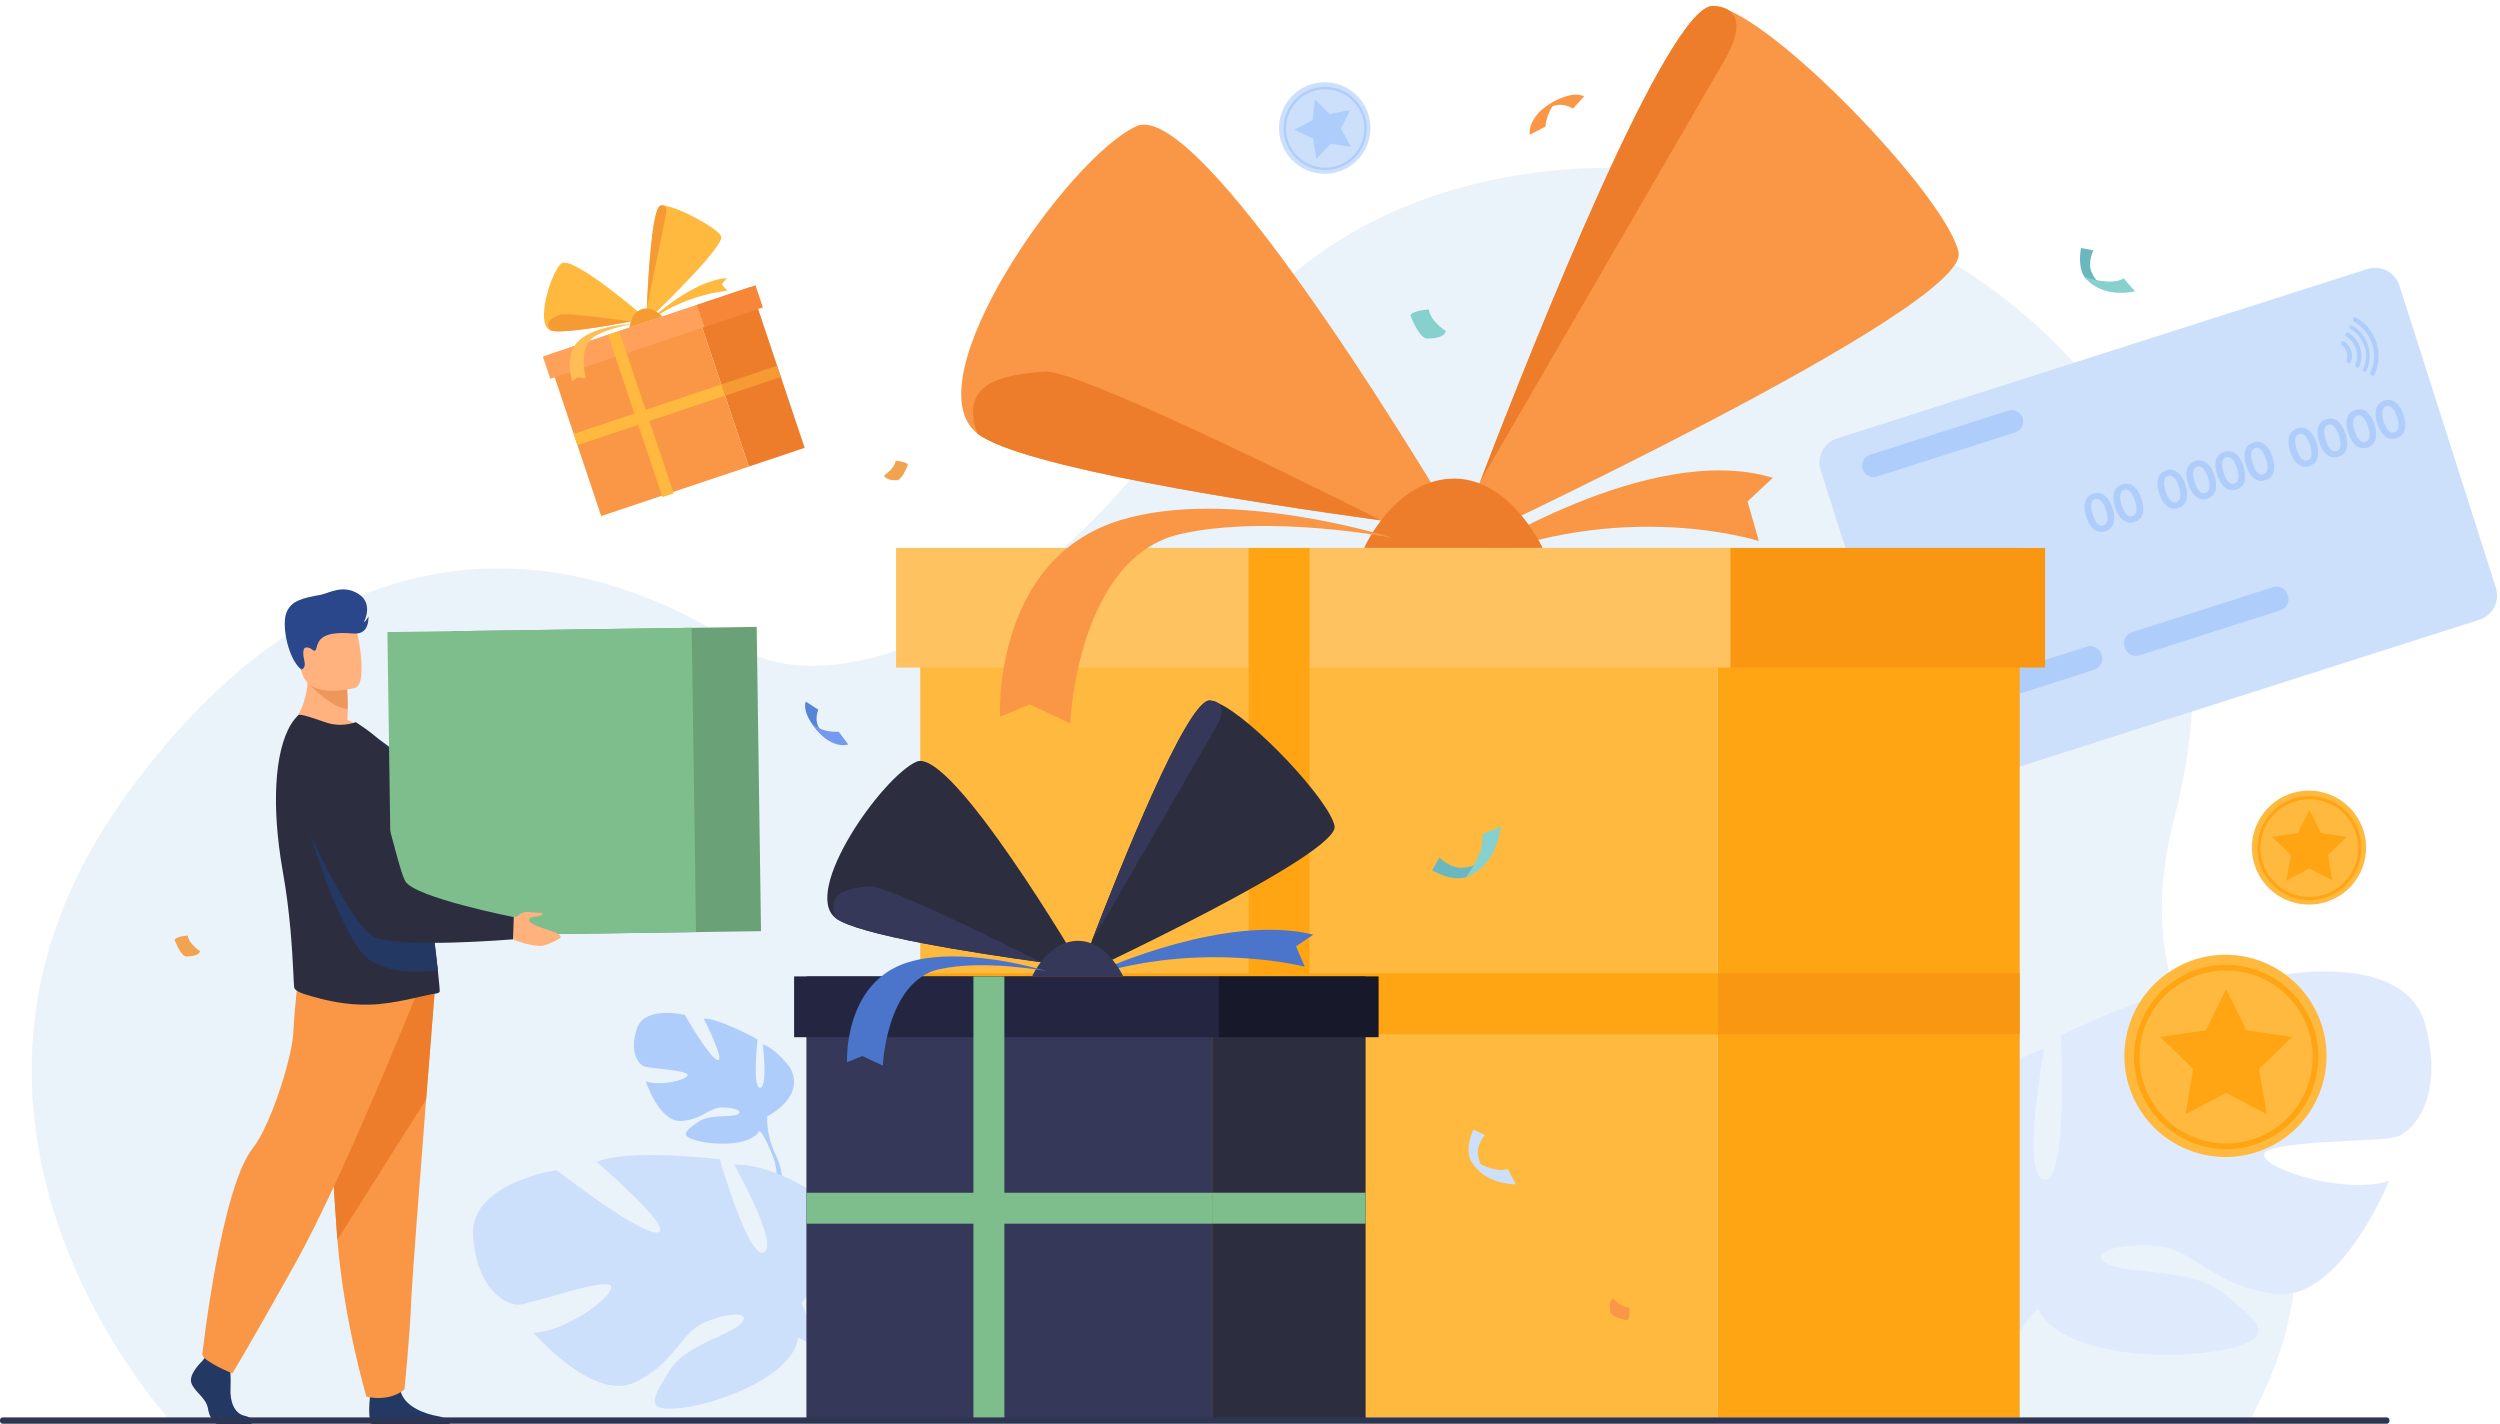 <svg width="423" height="241" viewBox="0 0 423 241" fill="none" xmlns="http://www.w3.org/2000/svg">
<path d="M28.845 240.399C28.845 240.399 -18.205 189.89 20.886 135.203C55.566 86.687 96.005 89.999 125.672 109.684C138.307 118.068 174.745 110.725 205.745 61.344C248.032 -5.992 394.606 34.844 367.885 138.442C354.957 188.57 407.24 190.388 380.593 240.501L28.845 240.399Z" fill="#EBF3FA"/>
<path d="M410.348 173.341C407.036 161.117 386.398 164.928 386.398 164.928C386.398 164.928 372.386 186.328 368.311 186.841C364.236 187.354 376.724 166.203 376.724 166.203C368.824 165.441 348.699 175.115 348.699 175.115C348.699 175.115 349.975 200.091 345.9 199.578C341.825 199.065 345.9 177.416 345.9 177.416C338.249 179.703 331.125 188.629 331.125 188.629C322.213 203.154 341.312 213.854 341.312 213.854C341.312 213.854 341.561 222.517 336.211 232.455C336.211 232.455 335.009 234.287 333.778 237.409H335.859C336.035 236.852 336.211 236.31 336.431 235.796C336.431 235.796 336.431 235.796 336.431 235.782C336.431 235.767 336.431 235.767 336.446 235.753C336.592 235.43 336.798 234.976 337.047 234.419C337.677 233.173 338.117 232.249 338.381 231.59C340.286 227.676 343.042 222.576 344.874 221.506C344.874 221.506 344.639 221.183 344.434 220.553C344.581 220.861 344.727 221.168 344.874 221.506C348.436 229.157 366.274 230.417 376.211 228.38C386.149 226.342 381.81 223.543 376.46 218.984C371.11 214.441 359.898 215.628 356.585 213.854C353.272 212.066 358.109 210.293 364.735 210.791C371.36 211.304 374.672 217.929 385.372 218.94C396.072 219.952 404.222 199.827 404.222 199.827C396.834 202.114 383.584 198.039 383.071 195.489C382.558 192.938 402.184 193.202 405.233 192.425C408.311 191.692 413.661 185.58 410.348 173.341Z" fill="#DFEBFD"/>
<path d="M129.058 176.683C129.058 176.683 129.967 183.953 128.604 184.041C127.241 184.129 128.179 175.877 128.179 175.877C128.179 175.877 121.7 172.257 119.062 172.345C119.062 172.345 122.77 179.615 121.437 179.366C120.088 179.116 115.881 171.729 115.881 171.729C115.881 171.729 109.11 170.043 107.761 174.03C106.413 178.017 108.069 180.157 109.066 180.465C110.062 180.787 116.57 181.095 116.35 181.931C116.131 182.766 111.645 183.851 109.242 182.942C109.242 182.942 111.543 189.787 115.105 189.67C118.681 189.552 119.912 187.427 122.111 187.383C124.324 187.354 125.892 188.043 124.749 188.57C123.62 189.098 119.927 188.468 118.051 189.875C116.189 191.267 114.694 192.118 117.948 192.997C121.202 193.876 127.138 193.818 128.487 191.355C128.545 191.253 128.604 191.15 128.648 191.048C128.56 191.253 128.487 191.355 128.487 191.355C129.073 191.751 129.879 193.495 130.436 194.829C130.509 195.049 130.641 195.371 130.817 195.797C130.891 195.987 130.949 196.148 130.993 196.251C131.975 199.226 131.052 204.21 131.052 204.21L131.741 204.444C133.617 199.476 131.125 195.152 131.125 195.152C129.557 191.751 129.821 188.878 129.821 188.878C129.821 188.878 136.372 185.712 133.719 180.714C133.734 180.699 131.55 177.607 129.058 176.683Z" fill="#AFCDFB"/>
<path d="M80.03 209.12C79.444 200.164 94.159 197.98 94.159 197.98C94.159 197.98 108.465 209.12 111.323 208.519C114.181 207.918 100.946 196.603 100.946 196.603C106.061 194.272 121.789 196.148 121.789 196.148C121.789 196.148 126.67 213.18 129.279 211.905C131.902 210.63 124.192 197.042 124.192 197.042C129.85 196.822 136.681 201.161 136.681 201.161C146.003 208.856 135.64 220.421 135.64 220.421C135.64 220.421 137.457 226.284 143.335 231.722C143.335 231.722 144.566 232.674 146.105 234.477L144.713 234.961C144.464 234.624 144.214 234.301 143.965 234.008L143.951 233.994C143.775 233.818 143.54 233.554 143.232 233.231C142.514 232.543 142.016 232.03 141.679 231.634C139.495 229.45 136.49 226.665 135.01 226.372C135.01 226.372 135.083 226.108 135.083 225.624C135.054 225.859 135.024 226.108 135.01 226.372C134.379 232.323 122.697 237.262 115.574 238.186C108.436 239.094 110.708 236.222 113.243 231.942C115.794 227.662 123.577 225.888 125.394 223.939C127.212 221.989 123.548 221.901 119.224 223.763C114.9 225.624 114.196 230.828 107.249 233.964C100.301 237.101 90.217 225.478 90.217 225.478C95.698 225.316 103.643 219.541 103.408 217.724C103.159 215.892 90.07 220.567 87.842 220.758C85.614 220.949 80.631 218.076 80.03 209.12Z" fill="#CDE0FB"/>
<path d="M355.676 48.373C355.676 48.373 354.108 47.185 353.697 45.412C353.404 44.093 354.152 42.451 354.21 42.378L352.114 41.953C352.114 41.953 351.499 44.737 352.539 46.599C352.862 47.171 353.8 47.947 354.401 48.241C355.075 48.578 355.676 48.373 355.676 48.373Z" fill="#6BB7BF"/>
<path d="M359.326 47.097L361.232 49.281C361.232 49.281 355.823 50.718 352.73 46.892C352.745 46.892 357.304 48.431 359.326 47.097Z" fill="#86D1CD"/>
<path d="M260.755 19.629C260.755 19.629 262.704 16.39 266.149 18.369L268.04 16.317C268.04 16.317 266.076 15.012 261.898 17.856C259.172 19.703 260.755 19.629 260.755 19.629Z" fill="#F99746"/>
<path d="M258.835 22.795C258.835 22.795 258.175 19.263 263.994 16.654C263.994 16.654 261.913 17.841 261.473 21.432L258.835 22.795Z" fill="#F99746"/>
<path d="M140.389 124.723C140.389 124.723 137.193 123.462 138.454 120.077L136.329 118.699C136.329 118.699 135.464 120.663 138.63 123.961C140.697 126.13 140.389 124.723 140.389 124.723Z" fill="#5685D8"/>
<path d="M143.525 125.969C143.525 125.969 140.462 127.083 137.252 122.275C137.252 122.275 138.63 123.961 141.913 123.814L143.525 125.969Z" fill="#739AF0"/>
<path d="M149.594 80.428C149.594 80.428 151.353 79.314 151.543 77.966C151.543 77.966 153.258 78.054 153.625 78.611C153.625 78.611 152.833 80.839 151.91 81.249C151.924 81.264 149.828 81.396 149.594 80.428Z" fill="#F1A34F"/>
<path d="M33.843 160.927C33.843 160.927 31.967 159.739 31.762 158.303C31.762 158.303 29.93 158.406 29.534 158.992C29.534 158.992 30.37 161.366 31.366 161.821C31.366 161.806 33.594 161.967 33.843 160.927Z" fill="#F1A34F"/>
<path d="M244.646 56.024C244.646 56.024 242.023 54.367 241.744 52.359C241.744 52.359 239.179 52.491 238.637 53.327C238.637 53.327 239.809 56.639 241.202 57.27C241.187 57.27 244.294 57.475 244.646 56.024Z" fill="#86D1CD"/>
<path d="M405.98 48.314L422.309 99.454C423.027 101.711 421.766 104.144 419.509 104.862L329.791 133.517C327.534 134.235 325.101 132.975 324.383 130.718L308.054 79.578C307.336 77.321 308.597 74.888 310.854 74.169L400.572 45.514C402.814 44.796 405.247 46.057 405.98 48.314Z" fill="#CDE0FB"/>
<path d="M354.371 113.319L330.465 120.956C329.454 121.278 328.354 120.721 328.032 119.71L327.959 119.476C327.636 118.464 328.193 117.365 329.205 117.042L353.111 109.406C354.122 109.083 355.221 109.64 355.544 110.652L355.617 110.886C355.954 111.912 355.383 112.997 354.371 113.319Z" fill="#AFCDFB"/>
<path d="M385.885 103.25L361.979 110.886C360.967 111.209 359.868 110.652 359.546 109.641L359.472 109.406C359.15 108.395 359.707 107.295 360.718 106.973L384.624 99.336C385.636 99.014 386.735 99.571 387.058 100.582L387.131 100.817C387.468 101.843 386.896 102.927 385.885 103.25Z" fill="#AFCDFB"/>
<path d="M357.434 85.983C357.713 86.848 357.786 87.625 357.669 88.27C357.508 89.091 357.039 89.633 356.233 89.897C355.441 90.146 354.738 89.985 354.122 89.413C353.638 88.959 353.257 88.284 352.979 87.42C352.7 86.555 352.627 85.793 352.744 85.148C352.905 84.327 353.389 83.785 354.181 83.521C354.987 83.257 355.69 83.433 356.291 84.004C356.775 84.444 357.156 85.104 357.434 85.983ZM356.335 86.32C356.159 85.778 355.954 85.338 355.705 85.001C355.338 84.503 354.928 84.327 354.503 84.459C354.063 84.606 353.829 84.972 353.829 85.588C353.814 85.998 353.902 86.482 354.078 87.039C354.547 88.519 355.177 89.149 355.925 88.9C356.365 88.754 356.584 88.372 356.584 87.757C356.599 87.361 356.511 86.877 356.335 86.32Z" fill="#AFCDFB"/>
<path d="M362.345 84.415C362.623 85.28 362.696 86.056 362.579 86.701C362.418 87.522 361.949 88.065 361.143 88.328C360.351 88.578 359.648 88.416 359.032 87.845C358.548 87.39 358.167 86.716 357.889 85.851C357.61 84.987 357.537 84.224 357.654 83.579C357.816 82.759 358.299 82.216 359.091 81.953C359.897 81.689 360.6 81.865 361.201 82.436C361.685 82.876 362.066 83.535 362.345 84.415ZM361.245 84.752C361.069 84.21 360.864 83.77 360.615 83.433C360.249 82.934 359.838 82.759 359.413 82.891C358.973 83.037 358.739 83.403 358.739 84.019C358.724 84.43 358.812 84.913 358.988 85.47C359.457 86.951 360.087 87.581 360.835 87.332C361.275 87.185 361.495 86.804 361.495 86.188C361.509 85.793 361.421 85.309 361.245 84.752Z" fill="#AFCDFB"/>
<path d="M369.776 82.04C370.055 82.905 370.128 83.682 370.011 84.327C369.85 85.148 369.381 85.69 368.574 85.954C367.783 86.203 367.079 86.042 366.464 85.47C365.98 85.016 365.599 84.342 365.32 83.477C365.042 82.612 364.969 81.85 365.086 81.205C365.247 80.384 365.731 79.842 366.522 79.578C367.329 79.314 368.032 79.49 368.633 80.062C369.117 80.501 369.498 81.161 369.776 82.04ZM368.677 82.377C368.501 81.835 368.296 81.395 368.047 81.058C367.68 80.56 367.27 80.384 366.845 80.516C366.405 80.663 366.171 81.029 366.171 81.645C366.156 82.055 366.244 82.539 366.42 83.096C366.889 84.576 367.519 85.206 368.267 84.957C368.706 84.811 368.926 84.43 368.926 83.814C368.941 83.418 368.853 82.934 368.677 82.377Z" fill="#AFCDFB"/>
<path d="M374.686 80.472C374.965 81.337 375.038 82.114 374.921 82.759C374.76 83.58 374.291 84.122 373.485 84.386C372.693 84.635 371.989 84.474 371.374 83.902C370.89 83.448 370.509 82.773 370.231 81.909C369.952 81.044 369.879 80.282 369.996 79.637C370.157 78.816 370.641 78.274 371.433 78.01C372.239 77.746 372.942 77.922 373.543 78.493C374.027 78.933 374.408 79.593 374.686 80.472ZM373.587 80.809C373.411 80.267 373.206 79.827 372.957 79.49C372.59 78.992 372.18 78.816 371.755 78.948C371.315 79.094 371.081 79.461 371.081 80.076C371.066 80.487 371.154 80.971 371.33 81.528C371.799 83.008 372.429 83.638 373.177 83.389C373.616 83.243 373.836 82.861 373.836 82.246C373.851 81.85 373.763 81.366 373.587 80.809Z" fill="#AFCDFB"/>
<path d="M379.597 78.904C379.875 79.769 379.948 80.546 379.831 81.191C379.67 82.011 379.201 82.554 378.395 82.817C377.603 83.067 376.9 82.905 376.284 82.334C375.8 81.879 375.419 81.205 375.141 80.34C374.862 79.475 374.789 78.713 374.906 78.068C375.067 77.248 375.551 76.705 376.343 76.442C377.149 76.178 377.852 76.353 378.453 76.925C378.937 77.365 379.318 78.025 379.597 78.904ZM378.497 79.241C378.321 78.699 378.116 78.259 377.867 77.922C377.501 77.424 377.09 77.248 376.665 77.379C376.225 77.526 375.991 77.893 375.991 78.508C375.976 78.919 376.064 79.402 376.24 79.959C376.709 81.44 377.339 82.07 378.087 81.821C378.527 81.674 378.746 81.293 378.746 80.677C378.761 80.282 378.673 79.798 378.497 79.241Z" fill="#AFCDFB"/>
<path d="M384.507 77.336C384.785 78.2 384.859 78.977 384.741 79.622C384.58 80.443 384.111 80.985 383.305 81.249C382.513 81.498 381.81 81.337 381.194 80.765C380.71 80.311 380.329 79.637 380.051 78.772C379.772 77.907 379.699 77.145 379.816 76.5C379.978 75.679 380.461 75.137 381.253 74.873C382.059 74.609 382.763 74.785 383.363 75.357C383.847 75.796 384.228 76.456 384.507 77.336ZM383.407 77.673C383.232 77.13 383.026 76.691 382.777 76.353C382.411 75.855 382 75.679 381.575 75.811C381.136 75.958 380.901 76.324 380.901 76.94C380.886 77.35 380.974 77.834 381.15 78.391C381.619 79.871 382.25 80.502 382.997 80.252C383.437 80.106 383.657 79.725 383.657 79.109C383.671 78.713 383.583 78.23 383.407 77.673Z" fill="#AFCDFB"/>
<path d="M391.953 74.946C392.232 75.811 392.305 76.588 392.188 77.233C392.026 78.054 391.557 78.596 390.751 78.86C389.96 79.109 389.256 78.948 388.64 78.376C388.157 77.922 387.776 77.248 387.497 76.383C387.219 75.518 387.145 74.756 387.263 74.111C387.424 73.29 387.908 72.748 388.699 72.484C389.505 72.22 390.209 72.396 390.81 72.968C391.293 73.422 391.675 74.082 391.953 74.946ZM390.854 75.298C390.678 74.756 390.473 74.316 390.223 73.979C389.857 73.481 389.447 73.305 389.022 73.437C388.582 73.583 388.347 73.95 388.347 74.565C388.333 74.976 388.421 75.459 388.596 76.016C389.066 77.497 389.696 78.127 390.443 77.878C390.883 77.731 391.103 77.35 391.103 76.735C391.118 76.339 391.03 75.855 390.854 75.298Z" fill="#AFCDFB"/>
<path d="M396.863 73.378C397.142 74.243 397.215 75.02 397.098 75.665C396.936 76.485 396.467 77.028 395.661 77.292C394.87 77.541 394.166 77.379 393.551 76.808C393.067 76.353 392.686 75.679 392.407 74.814C392.129 73.95 392.056 73.188 392.173 72.543C392.334 71.722 392.818 71.179 393.609 70.916C394.415 70.652 395.119 70.828 395.72 71.399C396.204 71.854 396.585 72.513 396.863 73.378ZM395.764 73.73C395.588 73.188 395.383 72.748 395.134 72.411C394.767 71.912 394.357 71.736 393.932 71.868C393.492 72.015 393.257 72.381 393.257 72.997C393.243 73.407 393.331 73.891 393.507 74.448C393.976 75.928 394.606 76.559 395.353 76.309C395.793 76.163 396.013 75.782 396.013 75.166C396.028 74.77 395.94 74.287 395.764 73.73Z" fill="#AFCDFB"/>
<path d="M401.773 71.81C402.052 72.674 402.125 73.451 402.008 74.096C401.847 74.917 401.378 75.459 400.571 75.723C399.78 75.972 399.076 75.811 398.461 75.24C397.977 74.785 397.596 74.111 397.317 73.246C397.039 72.381 396.966 71.619 397.083 70.974C397.244 70.153 397.728 69.611 398.519 69.347C399.326 69.083 400.029 69.259 400.63 69.831C401.114 70.285 401.495 70.945 401.773 71.81ZM400.674 72.162C400.498 71.619 400.293 71.179 400.044 70.842C399.677 70.344 399.267 70.168 398.842 70.3C398.402 70.447 398.168 70.813 398.168 71.429C398.153 71.839 398.241 72.323 398.417 72.88C398.886 74.36 399.516 74.99 400.264 74.741C400.703 74.595 400.923 74.213 400.923 73.598C400.938 73.202 400.85 72.718 400.674 72.162Z" fill="#AFCDFB"/>
<path d="M406.684 70.241C406.962 71.106 407.035 71.883 406.918 72.528C406.757 73.349 406.288 73.891 405.482 74.155C404.69 74.404 403.987 74.243 403.371 73.671C402.887 73.217 402.506 72.543 402.228 71.678C401.949 70.813 401.876 70.051 401.993 69.406C402.154 68.585 402.638 68.043 403.43 67.779C404.236 67.515 404.939 67.691 405.54 68.263C406.024 68.717 406.405 69.376 406.684 70.241ZM405.584 70.593C405.408 70.051 405.203 69.611 404.954 69.274C404.588 68.776 404.177 68.6 403.752 68.732C403.312 68.878 403.078 69.245 403.078 69.86C403.063 70.271 403.151 70.754 403.327 71.311C403.796 72.792 404.426 73.422 405.174 73.173C405.614 73.026 405.833 72.645 405.833 72.029C405.848 71.634 405.76 71.15 405.584 70.593Z" fill="#AFCDFB"/>
<path d="M340.989 73.158L317.581 80.633C316.57 80.956 315.471 80.399 315.148 79.388C314.826 78.376 315.383 77.277 316.394 76.954L339.802 69.479C340.813 69.157 341.912 69.714 342.235 70.725C342.557 71.751 342 72.836 340.989 73.158Z" fill="#AFCDFB"/>
<path d="M397.83 59.322C397.61 58.647 397.185 58.12 396.643 57.753C396.482 57.651 396.277 57.709 396.189 57.87L396.115 58.017C396.042 58.164 396.086 58.325 396.218 58.413C396.614 58.677 396.922 59.072 397.068 59.556C397.229 60.04 397.2 60.538 397.024 60.978C396.966 61.124 397.039 61.286 397.171 61.359L397.317 61.432C397.479 61.52 397.698 61.447 397.757 61.271C398.006 60.685 398.035 59.996 397.83 59.322Z" fill="#AFCDFB"/>
<path d="M399.34 58.838C398.988 57.739 398.255 56.874 397.347 56.317C397.185 56.229 396.995 56.287 396.907 56.449L396.863 56.537C396.79 56.683 396.848 56.859 396.98 56.947C397.742 57.416 398.358 58.134 398.651 59.058C398.944 59.981 398.871 60.919 398.519 61.74C398.446 61.886 398.519 62.077 398.666 62.15L398.754 62.194C398.915 62.282 399.12 62.209 399.193 62.048C399.604 61.066 399.692 59.937 399.34 58.838Z" fill="#AFCDFB"/>
<path d="M400.674 58.413C400.204 56.947 399.222 55.789 397.977 55.071C397.815 54.983 397.625 55.042 397.537 55.203C397.464 55.349 397.522 55.54 397.654 55.613C398.768 56.258 399.647 57.284 400.073 58.603C400.498 59.922 400.366 61.271 399.838 62.444C399.765 62.59 399.823 62.781 399.97 62.854C400.131 62.942 400.322 62.869 400.41 62.707C401.011 61.403 401.143 59.879 400.674 58.413Z" fill="#AFCDFB"/>
<path d="M402.11 57.959C401.509 56.082 400.249 54.617 398.651 53.722C398.49 53.635 398.299 53.693 398.211 53.854L398.138 54.001C398.065 54.148 398.123 54.338 398.27 54.411C399.692 55.218 400.82 56.522 401.363 58.193C401.89 59.864 401.729 61.593 401.04 63.059C400.967 63.206 401.025 63.396 401.172 63.47L401.319 63.543C401.48 63.631 401.67 63.558 401.758 63.396C402.521 61.755 402.711 59.82 402.11 57.959Z" fill="#AFCDFB"/>
<path d="M341.737 92.711H290.656V239.842H341.737V92.711Z" fill="#FFA412"/>
<path d="M290.657 92.711H155.706V239.842H290.657V92.711Z" fill="#FFB93E"/>
<path d="M290.648 174.992V164.688L155.698 164.688V174.992L290.648 174.992Z" fill="#FFA412"/>
<path d="M341.728 174.995V164.691H290.647V174.995H341.728Z" fill="#FA9712"/>
<path d="M248.75 94.294C248.75 94.294 279.238 74.477 299.963 80.853L295.683 84.84L297.603 91.553C297.603 91.553 274.562 84.049 248.105 95.423L248.75 94.294Z" fill="#F99746"/>
<path d="M247.05 89.809C247.05 89.809 241.671 89.164 233.653 88.05C212.371 85.119 172.503 78.992 165.35 73.334C154.108 64.437 180.755 26.621 192.276 21.359C203.811 16.126 247.05 89.809 247.05 89.809Z" fill="#F99746"/>
<path d="M331.389 42.715C333.309 52.081 246.244 92.55 246.244 92.55C246.244 92.55 247.827 88.27 250.407 81.557C250.407 81.557 250.407 81.557 250.421 81.542C259.832 57.05 282.507 0.208 289.967 1C290.715 1.073 291.594 1.352 292.576 1.777C304.009 6.819 329.615 34.096 331.389 42.715Z" fill="#F99746"/>
<path d="M291.829 10.117C286.508 19.351 250.979 80.604 250.422 81.557C259.832 57.064 282.507 0.223 289.968 1.015C289.968 1.015 291.448 0.971 292.577 1.791C293.925 2.773 294.76 5.016 291.829 10.117Z" fill="#ED7D2B"/>
<path d="M233.668 88.05C212.371 85.119 172.503 78.992 165.35 73.334C162.126 64.232 170.51 63.484 176.607 62.854C182.69 62.209 233.668 88.05 233.668 88.05Z" fill="#ED7D2B"/>
<path d="M230.81 92.711C230.81 92.711 235.69 81.616 245.291 81C255.317 80.355 261.018 92.711 261.018 92.711H230.81Z" fill="#ED7D2B"/>
<path d="M292.825 92.711H151.616V112.953H292.825V92.711Z" fill="#FFC261"/>
<path d="M346.032 92.711H292.811V112.953H346.032V92.711Z" fill="#FA9712"/>
<path d="M235.749 91.026C235.749 91.026 208.091 82.26 189.432 88.05C167.915 94.719 169.19 121.264 169.19 121.264L174.247 119.182L181.077 122.392C181.077 122.392 182.235 94.28 199.765 90.351C214.936 86.951 235.749 91.026 235.749 91.026Z" fill="#F99746"/>
<path d="M221.576 92.711H211.271V239.827H221.576V92.711Z" fill="#FFA412"/>
<path d="M127.026 48.546L117.575 51.713L126.7 78.94L136.151 75.772L127.026 48.546Z" fill="#ED7D2B"/>
<path d="M117.574 51.72L92.599 60.09L101.724 87.317L126.699 78.946L117.574 51.72Z" fill="#F99746"/>
<path d="M122.673 66.945L122.035 65.041L97.06 73.412L97.698 75.316L122.673 66.945Z" fill="#FFB93E"/>
<path d="M132.126 63.785L131.488 61.881L122.038 65.049L122.676 66.953L132.126 63.785Z" fill="#F69B34"/>
<path d="M110.679 53.561C110.679 53.561 117.172 47.523 122.947 47.053L122.126 48.123L123.079 49.208C123.079 49.208 116.615 49.648 110.591 53.825L110.679 53.561Z" fill="#FFB93E"/>
<path d="M109.315 53.884C109.315 53.884 108.275 54.104 106.721 54.397C102.602 55.174 94.834 56.507 93.163 55.906C90.524 54.954 93.119 46.306 94.922 44.62C96.739 42.935 109.315 53.884 109.315 53.884Z" fill="#FFB93E"/>
<path d="M122.009 39.93C122.947 41.542 109.345 54.441 109.345 54.441C109.345 54.441 109.374 53.547 109.433 52.154C109.653 47.039 110.327 35.108 111.749 34.8C111.895 34.77 112.071 34.756 112.276 34.785C114.709 34.99 121.144 38.449 122.009 39.93Z" fill="#FFB93E"/>
<path d="M112.672 36.353C112.261 38.391 109.477 51.934 109.447 52.139C109.667 47.024 110.341 35.093 111.763 34.785C111.763 34.785 112.027 34.682 112.291 34.77C112.599 34.873 112.892 35.225 112.672 36.353Z" fill="#F69B34"/>
<path d="M106.736 54.397C102.617 55.173 94.849 56.522 93.178 55.906C92.02 54.426 93.515 53.766 94.614 53.268C95.699 52.77 106.736 54.397 106.736 54.397Z" fill="#F69B34"/>
<path d="M106.501 55.423C106.501 55.423 106.721 53.063 108.45 52.359C110.268 51.612 112.085 53.547 112.085 53.547L106.501 55.423Z" fill="#F69B34"/>
<path d="M117.989 51.583L91.847 60.344L93.104 64.097L119.247 55.335L117.989 51.583Z" fill="#FFA15A"/>
<path d="M127.827 48.276L117.974 51.578L119.227 55.317L129.08 52.014L127.827 48.276Z" fill="#F78639"/>
<path d="M107.307 54.807C107.307 54.807 101.649 54.895 98.556 57.138C94.995 59.703 96.871 64.54 96.871 64.54L97.677 63.836L99.143 64.012C99.143 64.012 97.618 58.735 100.608 56.918C103.203 55.349 107.307 54.807 107.307 54.807Z" fill="#FFBE55"/>
<path d="M104.781 56.005L102.877 56.643L112.081 84.106L113.985 83.468L104.781 56.005Z" fill="#FFB93E"/>
<path d="M231.059 165.207H205.086V240.032H231.059V165.207Z" fill="#2C2E40"/>
<path d="M205.071 165.207H136.445V240.032H205.071V165.207Z" fill="#353858"/>
<path d="M205.078 207.045V201.813H136.452V207.045H205.078Z" fill="#7EBD8C"/>
<path d="M231.055 207.042V201.809H205.082V207.042H231.055Z" fill="#7EBD8C"/>
<path d="M186.515 164.063C186.515 164.063 207.548 154.507 222.22 158.142L219.289 160.106L220.769 163.565C220.769 163.565 204.456 159.314 186.09 164.635L186.515 164.063Z" fill="#4A75CB"/>
<path d="M182.909 163.697C182.909 163.697 180.168 163.36 176.094 162.803C165.276 161.308 144.991 158.2 141.356 155.313C135.639 150.784 149.183 131.553 155.046 128.886C160.923 126.218 182.909 163.697 182.909 163.697Z" fill="#2C2E40"/>
<path d="M225.812 139.747C226.794 144.51 182.514 165.089 182.514 165.089C182.514 165.089 183.32 162.905 184.624 159.505C189.417 147.046 200.938 118.142 204.734 118.537C205.115 118.581 205.555 118.713 206.053 118.933C211.872 121.484 224.903 135.349 225.812 139.747Z" fill="#2C2E40"/>
<path d="M205.687 123.155C202.99 127.845 184.917 159.007 184.624 159.49C189.417 147.031 200.938 118.127 204.734 118.523C204.734 118.523 205.481 118.508 206.053 118.919C206.742 119.432 207.182 120.56 205.687 123.155Z" fill="#353858"/>
<path d="M176.108 162.803C165.276 161.308 145.005 158.2 141.355 155.313C139.714 150.681 143.979 150.3 147.072 149.978C150.179 149.655 176.108 162.803 176.108 162.803Z" fill="#353858"/>
<path d="M174.657 165.163C174.657 165.163 177.134 159.52 182.03 159.197C187.131 158.875 190.033 165.163 190.033 165.163H174.657Z" fill="#353858"/>
<path d="M206.171 165.207H134.364V175.496H206.171V165.207Z" fill="#242641"/>
<path d="M233.258 165.207H206.186V175.496H233.258V165.207Z" fill="#171829"/>
<path d="M177.164 164.342C177.164 164.342 163.092 159.886 153.609 162.832C142.675 166.233 143.32 179.732 143.32 179.732L145.899 178.677L149.373 180.304C149.373 180.304 149.959 166.013 158.871 164.005C166.581 162.275 177.164 164.342 177.164 164.342Z" fill="#4A75CB"/>
<path d="M169.938 165.207H164.705V240.677H169.938V165.207Z" fill="#7EBD8C"/>
<path d="M53.969 134.485C53.969 134.485 73.317 148.658 78.051 148.321C82.786 147.984 99.539 137.636 99.539 137.636L95.992 133.415C95.992 133.415 80.822 139.043 78.037 137.49C75.252 135.936 64.405 122.788 59.847 123.477C55.288 124.195 50.789 129.384 53.969 134.485Z" fill="#233862"/>
<path d="M42.565 241H36.776C36.043 240.604 35.398 239.696 35.193 238.347C34.914 236.486 32.818 235.474 32.364 233.95C31.909 232.426 34.225 230.286 34.225 230.286L34.606 229.787L35.002 229.274L38.842 230.183C38.842 230.183 38.93 231.092 38.989 232.264C39.033 233.1 39.047 234.082 39.004 234.932C38.886 236.969 39.575 239.153 41.378 239.549C42.741 239.813 42.683 240.604 42.565 241Z" fill="#233862"/>
<path d="M76.116 241H62.895C62.264 240.223 62.499 237.365 62.587 236.427C62.602 236.236 62.616 236.134 62.616 236.134C62.616 236.134 67.131 232.528 67.746 235.284C67.761 235.371 67.79 235.459 67.82 235.533C68.596 238.112 72.1 239.3 74.137 239.622C75.456 239.842 75.94 240.516 76.116 241Z" fill="#233862"/>
<path d="M73.595 167.185C73.595 167.185 72.906 175.745 72.1 186.02C71 199.989 69.681 217.152 69.564 220.406C69.344 226.049 68.435 235.078 68.435 235.078C68.435 235.078 66.295 237.218 62.001 236.324C62.001 236.324 58.175 223.44 57.09 209.794C57.076 209.574 57.061 209.34 57.047 209.12C56.035 195.24 54.452 165.998 54.452 165.998L73.595 167.185Z" fill="#F99746"/>
<path d="M73.595 167.185C73.595 167.185 72.906 175.745 72.1 186.02L57.076 209.794C57.061 209.574 57.047 209.34 57.032 209.12C56.02 195.24 54.438 165.998 54.438 165.998L73.595 167.185Z" fill="#ED7D2B"/>
<path d="M70.473 168.197C70.473 168.197 58.117 199.182 49.982 213.737C41.862 228.292 39.312 232.367 39.312 232.367C39.312 232.367 34.651 230.505 34.226 229.23C34.226 229.23 37.333 201.117 42.771 194.272C45.849 190.403 49.455 178.779 49.63 174.719C49.806 170.659 50.73 162.612 50.73 162.612L70.473 168.197Z" fill="#F99746"/>
<path d="M62.324 124.078C57.706 126.174 48.927 123.081 48.927 123.081C48.927 123.081 52.943 119.226 51.888 112.352L55.962 114.888L58.733 116.617C58.733 116.617 58.864 117.819 58.85 119.945C58.85 120.502 58.821 121.132 58.791 121.821C60.961 122.715 62.324 124.078 62.324 124.078Z" fill="#FFB27D"/>
<path d="M58.703 116.632C58.703 116.632 58.835 117.834 58.82 119.959C55.977 119.813 52.269 115.694 52.269 115.694C53.646 115.108 54.878 114.888 55.948 114.917L58.703 116.632Z" fill="#ED975D"/>
<path d="M60.169 116.354C60.169 116.354 52.4 118.625 51.066 113.774C49.733 108.922 47.827 105.947 52.723 104.29C57.618 102.634 59.099 104.217 59.934 105.727C60.77 107.222 62.147 115.635 60.169 116.354Z" fill="#FFB27D"/>
<path d="M74.078 164.137C74.328 166.379 74.43 167.772 74.386 167.83C74.254 167.962 74.093 168.065 73.903 168.08C72.1 168.27 66.97 169.897 62.47 169.985C58.673 170.073 55.229 169.369 51.477 168.197C50.978 168.036 49.82 167.596 49.776 167.054C49.718 166.467 49.674 165.632 49.63 164.562C49.439 160.853 49.117 154.477 47.812 147.237C47.578 145.888 47.373 144.54 47.211 143.221C45.98 133.342 46.889 124.415 50.48 121C50.788 120.722 52.972 121.484 54.98 122.187C56.841 122.847 58.6 122.73 60.212 122.187L62.045 123.448C64.287 125.075 66.808 127.361 68.23 131.114C69.447 134.309 70.634 140.172 71.645 146.299C72.1 149.069 72.539 151.868 72.876 154.536L72.891 154.639C72.95 154.903 72.979 155.196 73.008 155.46C73.067 155.929 73.14 156.398 73.199 156.852C73.565 159.681 73.873 162.217 74.078 164.137Z" fill="#2C2E40"/>
<path d="M50.994 113.29C50.994 113.29 51.785 113.056 51.521 111.956C51.258 110.857 51.082 109.391 52.02 109.553C52.958 109.714 53.09 110.432 53.412 109.963C53.735 109.494 53.529 107.706 56.212 107.251C58.909 106.797 60.125 107.603 61.312 106.9C62.5 106.196 62.338 104.276 62.338 104.276C62.338 104.276 62.06 104.994 61.547 105.287C61.547 105.287 63.306 102.165 60.638 100.48C57.971 98.809 55.64 100.392 54.248 100.641C51.169 101.198 49.191 101.623 48.414 103.792C47.666 105.962 48.766 111.561 50.994 113.29Z" fill="#2B478B"/>
<path d="M74.079 164.137C73.698 164.21 67.072 165.397 62.572 162.437C57.941 159.388 52.518 141.286 52.518 141.286C52.518 141.286 62.924 152.865 63.13 153.32C63.305 153.701 70.81 156.09 73.199 156.837C73.566 159.681 73.873 162.217 74.079 164.137Z" fill="#233862"/>
<path d="M128.03 106.067L76.544 106.799L77.276 158.286L128.763 157.553L128.03 106.067Z" fill="#6AA177"/>
<path d="M117.037 106.214L65.551 106.946L66.283 158.432L117.77 157.7L117.037 106.214Z" fill="#7EBD8C"/>
<path d="M91.477 160.062C89.732 160.033 87.504 159.285 86.801 158.933C85.599 158.332 84.983 157.746 84.983 157.746L85.174 156.603L85.394 155.24C85.394 155.24 85.526 155.225 85.746 155.196C85.965 155.166 86.273 155.152 86.64 155.137C86.64 155.137 87.211 155.313 87.68 154.888C88.149 154.463 89.029 154.184 89.688 154.331C90.348 154.492 91.755 154.346 91.814 154.565C91.931 155.122 89.864 155.02 89.615 155.372C89.395 155.694 89.6 155.899 89.63 155.943C89.63 155.943 89.63 155.943 89.644 155.943C90.846 157.16 95.009 157.6 94.848 158.567C94.76 158.948 92.21 160.077 91.477 160.062Z" fill="#FFB27D"/>
<path d="M49.352 134.353C49.352 134.353 58.879 156.368 63.13 158.464C67.38 160.56 86.801 158.933 86.801 158.933L86.933 155.181C86.933 155.181 70.209 151.869 68.597 149.128C66.984 146.387 64.273 129.545 59.993 127.845C55.698 126.13 49.19 128.343 49.352 134.353Z" fill="#2C2E40"/>
<path d="M385.46 193.275C385.255 193.407 385.035 193.525 384.815 193.642C384.742 193.686 384.668 193.73 384.595 193.759C384.419 193.847 384.258 193.935 384.082 194.023C375.933 198.024 365.995 194.946 361.568 186.914C357.347 179.248 359.619 169.765 366.552 164.781C367.109 164.386 367.68 164.019 368.296 163.682C368.516 163.565 368.736 163.448 368.956 163.33C369.176 163.228 369.395 163.125 369.601 163.023C370.275 162.729 370.949 162.466 371.638 162.26C372.664 161.953 373.69 161.747 374.731 161.63C377.955 161.293 381.195 161.879 384.067 163.286C387.116 164.781 389.754 167.185 391.513 170.395C395.984 178.457 393.243 188.541 385.46 193.275Z" fill="#FFB93E"/>
<path d="M376.68 194.433C370.993 194.433 365.76 191.341 363.019 186.372C361.011 182.722 360.542 178.515 361.7 174.514C362.858 170.512 365.497 167.2 369.146 165.192C371.447 163.917 374.042 163.257 376.651 163.257C382.338 163.257 387.571 166.35 390.311 171.319C392.319 174.968 392.789 179.175 391.631 183.176C390.473 187.178 387.834 190.49 384.185 192.499C381.883 193.759 379.289 194.433 376.68 194.433ZM376.651 164.181C374.188 164.181 371.755 164.811 369.586 165.998C366.156 167.889 363.664 170.996 362.58 174.763C361.495 178.53 361.935 182.488 363.826 185.903C366.405 190.578 371.33 193.481 376.665 193.481C379.128 193.481 381.561 192.85 383.73 191.663C387.16 189.772 389.652 186.665 390.737 182.898C391.821 179.131 391.381 175.174 389.491 171.758C386.926 167.097 382.001 164.181 376.651 164.181Z" fill="#FFA412"/>
<path d="M376.665 167.361L380.095 174.338L387.79 175.452L382.22 180.875L383.539 188.526L376.665 184.906L369.791 188.526L371.095 180.875L365.54 175.452L373.221 174.338L376.665 167.361Z" fill="#FFA412"/>
<path d="M395.72 151.648C395.602 151.722 395.485 151.795 395.353 151.854C395.309 151.883 395.265 151.898 395.221 151.927C395.119 151.971 395.031 152.029 394.928 152.073C390.326 154.331 384.727 152.601 382.22 148.072C379.831 143.748 381.121 138.398 385.034 135.584C385.342 135.364 385.679 135.144 386.016 134.968C386.134 134.895 386.266 134.836 386.397 134.778C386.515 134.719 386.647 134.66 386.764 134.602C387.145 134.441 387.526 134.294 387.907 134.177C388.479 134.001 389.065 133.884 389.651 133.825C391.469 133.634 393.301 133.972 394.928 134.763C396.643 135.599 398.138 136.962 399.135 138.765C401.656 143.294 400.102 148.981 395.72 151.648Z" fill="#FFB93E"/>
<path d="M390.751 152.293C387.541 152.293 384.595 150.549 383.041 147.749C381.912 145.697 381.649 143.323 382.293 141.066C382.953 138.808 384.433 136.947 386.5 135.804C387.805 135.085 389.27 134.704 390.736 134.704C393.946 134.704 396.892 136.449 398.446 139.248C399.575 141.3 399.838 143.675 399.193 145.932C398.534 148.189 397.053 150.051 394.987 151.194C393.697 151.927 392.231 152.293 390.751 152.293ZM390.736 135.232C389.344 135.232 387.966 135.584 386.749 136.258C384.815 137.328 383.407 139.087 382.792 141.198C382.176 143.308 382.425 145.551 383.495 147.486C384.946 150.124 387.731 151.766 390.751 151.766C392.143 151.766 393.521 151.414 394.738 150.74C396.672 149.67 398.08 147.911 398.695 145.8C399.311 143.675 399.062 141.447 397.992 139.512C396.54 136.874 393.756 135.232 390.736 135.232Z" fill="#FFA412"/>
<path d="M390.751 137.02L392.686 140.963L397.024 141.593L393.888 144.642L394.62 148.966L390.751 146.929L386.867 148.966L387.614 144.642L384.478 141.593L388.801 140.963L390.751 137.02Z" fill="#FFA412"/>
<path d="M230.136 26.562C230.062 26.65 229.989 26.738 229.916 26.811C229.887 26.841 229.872 26.87 229.843 26.899C229.784 26.958 229.725 27.031 229.667 27.09C226.794 30.021 222.103 30.212 218.996 27.442C216.035 24.803 215.581 20.421 217.794 17.255C217.97 17.006 218.161 16.756 218.366 16.522C218.439 16.434 218.512 16.361 218.6 16.273C218.674 16.2 218.747 16.112 218.835 16.038C219.069 15.804 219.333 15.599 219.582 15.408C219.978 15.13 220.389 14.88 220.814 14.675C222.133 14.045 223.613 13.81 225.05 13.972C226.574 14.148 228.054 14.778 229.3 15.877C232.393 18.662 232.745 23.367 230.136 26.562Z" fill="#CDE0FB"/>
<path d="M224.214 28.776C222.485 28.776 220.843 28.145 219.539 26.987C218.132 25.741 217.296 24.012 217.193 22.136C217.091 20.26 217.721 18.442 218.967 17.05C220.213 15.643 221.942 14.807 223.819 14.704C225.695 14.602 227.512 15.232 228.905 16.478C230.297 17.724 231.147 19.453 231.25 21.33C231.352 23.206 230.722 25.023 229.476 26.416C228.23 27.823 226.501 28.658 224.625 28.761C224.478 28.776 224.346 28.776 224.214 28.776ZM224.229 15.115C224.097 15.115 223.965 15.115 223.833 15.13C222.06 15.232 220.447 16.009 219.275 17.343C218.102 18.662 217.501 20.362 217.604 22.136C217.706 23.909 218.483 25.522 219.817 26.694C221.136 27.867 222.837 28.468 224.61 28.365C226.384 28.262 227.996 27.486 229.169 26.152C230.341 24.833 230.942 23.132 230.839 21.359C230.737 19.585 229.96 17.973 228.626 16.8C227.395 15.701 225.856 15.115 224.229 15.115Z" fill="#AFCDFB"/>
<path d="M222.485 16.845L225.006 19.292L228.45 18.618L226.896 21.755L228.597 24.833L225.123 24.32L222.748 26.899L222.147 23.44L218.967 21.96L222.074 20.333L222.485 16.845Z" fill="#AFCDFB"/>
<path d="M403.84 240.897H0.454C0.205 240.897 0 240.692 0 240.443V240.282C0 240.033 0.205 239.827 0.454 239.827H403.84C404.089 239.827 404.295 240.033 404.295 240.282V240.443C404.295 240.692 404.089 240.897 403.84 240.897Z" fill="#2E3552"/>
<path d="M250.802 145.712C250.802 145.712 248.897 147.017 246.757 146.797C245.174 146.636 243.62 145.17 243.561 145.082L242.301 147.266C242.301 147.266 245.174 149.01 247.651 148.527C248.413 148.38 249.629 147.632 250.186 147.061C250.802 146.46 250.802 145.712 250.802 145.712Z" fill="#6BB7BF"/>
<path d="M250.758 141.154L253.924 139.849C253.924 139.849 253.485 146.416 248.062 148.424C248.062 148.424 251.491 143.924 250.758 141.154Z" fill="#86D1CD"/>
<path d="M272.935 219.703C272.935 219.703 274.313 221.271 275.676 221.242C275.676 221.242 275.852 222.957 275.368 223.411C275.368 223.411 273.037 222.986 272.48 222.136C272.48 222.121 272.011 220.084 272.935 219.703Z" fill="#F99746"/>
<path d="M251.271 198.2C251.271 198.2 250.026 196.676 250.04 194.873C250.055 193.525 251.169 192.103 251.242 192.044L249.293 191.15C249.293 191.15 248.032 193.715 248.633 195.767C248.809 196.397 249.542 197.38 250.069 197.805C250.641 198.259 251.271 198.2 251.271 198.2Z" fill="#CDE0FB"/>
<path d="M255.126 197.805L256.474 200.384C256.474 200.384 250.89 200.516 248.765 196.09C248.779 196.075 252.839 198.64 255.126 197.805Z" fill="#CDE0FB"/>
</svg>
